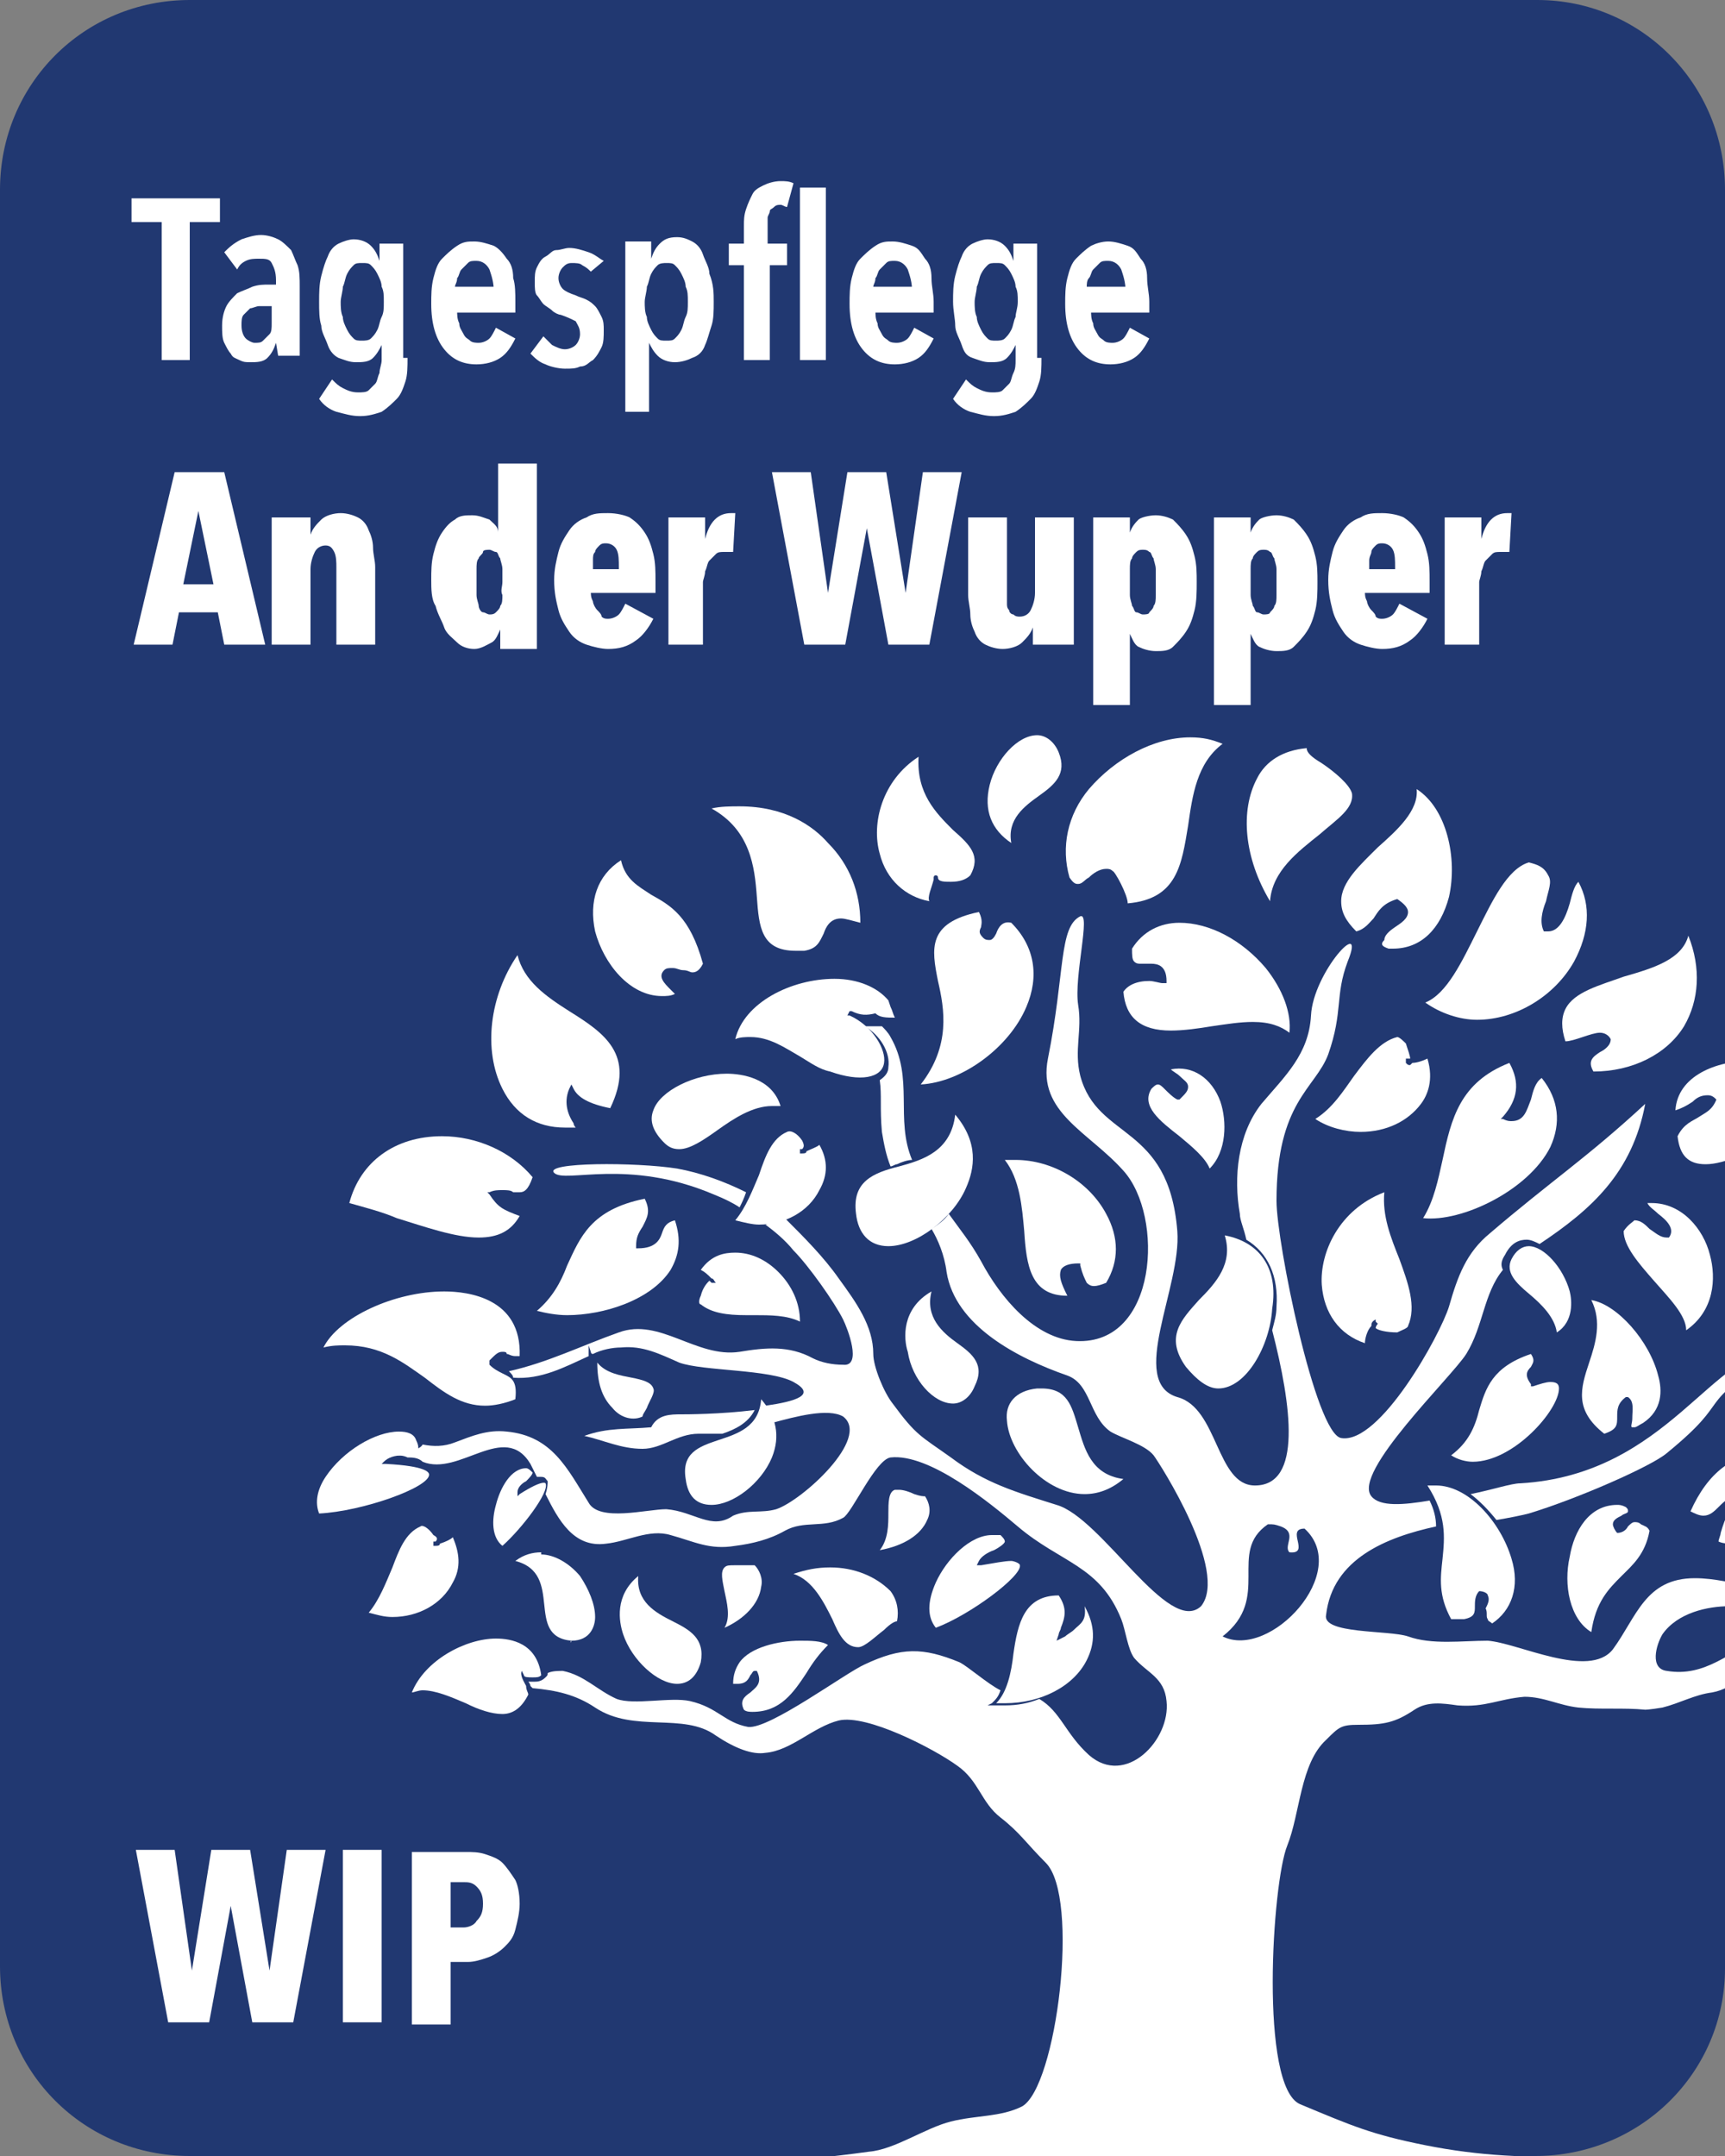 <?xml version="1.0" encoding="utf-8"?>
<svg xmlns="http://www.w3.org/2000/svg" xmlns:xlink="http://www.w3.org/1999/xlink" version="1.1" id="Ebene_6" x="0px" y="0px" viewBox="0 0 80 100" style="enable-background:new 0 0 80 100;" xml:space="preserve" width="80" height="100">
<rect x="0" y="0" width="80" height="100" fill="#808080" stroke="none"/>
<style type="text/css">
	.st0{fill:#213871;}
	.st1{fill:#FFFFFF;}
	.st2{clip-path:url(#SVGID_00000114065136749177344470000008414621473115500217_);}
	.st3{clip-path:url(#SVGID_00000137124293438628212410000001455216869154160313_);}
	.st4{clip-path:url(#SVGID_00000094617340535746044100000003470872307490504084_);fill:#FFFFFF;}
	
		.st5{clip-path:url(#SVGID_00000094617340535746044100000003470872307490504084_);fill-rule:evenodd;clip-rule:evenodd;fill:#FFFFFF;}
</style>
<path class="st0" d="M71.2,100H8.8C3.9,100,0,96.1,0,91.2V8.8C0,3.9,3.9,0,8.8,0h62.5C76.1,0,80,3.9,80,8.8v82.5  C80,96.1,76.1,100,71.2,100z"/>
<g>
	<path class="st1" d="M8.8,10.3v6.4H7.5v-6.4H6.1V9.2h4.1v1.1H8.8z"/>
	<path class="st1" d="M12.8,15.9c-0.1,0.3-0.2,0.5-0.4,0.7c-0.2,0.2-0.5,0.2-0.8,0.2c-0.2,0-0.3,0-0.5-0.1c-0.2-0.1-0.3-0.1-0.4-0.3   c-0.1-0.1-0.2-0.3-0.3-0.5c-0.1-0.2-0.1-0.5-0.1-0.8c0-0.4,0.1-0.7,0.2-0.9c0.1-0.2,0.3-0.4,0.5-0.6c0.2-0.1,0.5-0.2,0.7-0.3   c0.3-0.1,0.5-0.1,0.8-0.1h0.3v-0.2c0-0.4-0.1-0.6-0.2-0.8s-0.3-0.2-0.6-0.2c-0.2,0-0.4,0-0.6,0.1c-0.2,0.1-0.3,0.2-0.4,0.4   l-0.6-0.8c0.2-0.2,0.4-0.4,0.8-0.6c0.3-0.1,0.6-0.2,0.9-0.2c0.3,0,0.6,0.1,0.8,0.2c0.2,0.1,0.4,0.3,0.6,0.5   c0.1,0.2,0.2,0.5,0.3,0.7c0.1,0.3,0.1,0.6,0.1,1v3.2h-1L12.8,15.9L12.8,15.9z M12.7,14.2h-0.3c-0.1,0-0.3,0-0.4,0   c-0.1,0-0.3,0.1-0.4,0.1c-0.1,0.1-0.2,0.2-0.3,0.3c-0.1,0.1-0.1,0.3-0.1,0.5c0,0.3,0.1,0.5,0.2,0.6c0.1,0.1,0.3,0.2,0.4,0.2   c0.2,0,0.3,0,0.4-0.1s0.2-0.2,0.3-0.3c0.1-0.1,0.1-0.3,0.1-0.5s0-0.3,0-0.5V14.2z"/>
	<path class="st1" d="M18.9,16.6c0,0.4,0,0.8-0.1,1.1s-0.2,0.6-0.4,0.8c-0.2,0.2-0.4,0.4-0.7,0.6c-0.3,0.1-0.6,0.2-1,0.2   c-0.4,0-0.7-0.1-1.1-0.2c-0.3-0.1-0.6-0.3-0.8-0.6l0.6-0.9c0.2,0.2,0.3,0.3,0.5,0.4c0.2,0.1,0.4,0.2,0.7,0.2c0.2,0,0.4,0,0.5-0.1   c0.1-0.1,0.2-0.2,0.3-0.3c0.1-0.1,0.1-0.3,0.2-0.5c0-0.2,0.1-0.4,0.1-0.6V16h0c-0.1,0.2-0.2,0.4-0.4,0.6c-0.2,0.2-0.5,0.2-0.8,0.2   c-0.3,0-0.5-0.1-0.8-0.2c-0.2-0.1-0.4-0.3-0.5-0.6c-0.1-0.3-0.3-0.6-0.3-0.9c-0.1-0.3-0.1-0.7-0.1-1.1c0-0.4,0-0.8,0.1-1.2   c0.1-0.4,0.2-0.7,0.3-0.9c0.1-0.3,0.3-0.5,0.5-0.6s0.5-0.2,0.7-0.2c0.3,0,0.6,0.1,0.8,0.3c0.2,0.2,0.3,0.4,0.4,0.7h0v-0.8h1.1V16.6   z M17.8,14c0-0.3,0-0.5-0.1-0.7c0-0.2-0.1-0.4-0.2-0.6c-0.1-0.2-0.2-0.3-0.3-0.4s-0.2-0.1-0.4-0.1c-0.2,0-0.3,0-0.4,0.1   s-0.2,0.2-0.3,0.4c-0.1,0.2-0.1,0.4-0.2,0.6c0,0.2-0.1,0.5-0.1,0.7s0,0.5,0.1,0.7c0,0.2,0.1,0.4,0.2,0.6c0.1,0.2,0.2,0.3,0.3,0.4   s0.2,0.1,0.4,0.1c0.1,0,0.3,0,0.4-0.1s0.2-0.2,0.3-0.4c0.1-0.2,0.1-0.4,0.2-0.6C17.8,14.5,17.8,14.3,17.8,14z"/>
	<path class="st1" d="M21.2,14.4c0,0.2,0,0.4,0.1,0.6c0,0.2,0.1,0.3,0.2,0.5s0.2,0.2,0.3,0.3c0.1,0.1,0.3,0.1,0.4,0.1   c0.2,0,0.4-0.1,0.5-0.2s0.2-0.3,0.3-0.5l0.9,0.5c-0.2,0.4-0.4,0.7-0.7,0.9s-0.7,0.3-1.1,0.3c-0.6,0-1.1-0.2-1.5-0.7   C20.2,15.7,20,15,20,14.1c0-0.4,0-0.8,0.1-1.2s0.2-0.7,0.4-0.9s0.4-0.4,0.7-0.6s0.5-0.2,0.8-0.2c0.3,0,0.6,0.1,0.9,0.2   c0.2,0.1,0.4,0.3,0.6,0.6c0.2,0.2,0.3,0.5,0.3,0.9c0.1,0.3,0.1,0.7,0.1,1.1v0.5H21.2z M22.9,13.5c0-0.4-0.1-0.7-0.2-1   c-0.1-0.2-0.3-0.4-0.6-0.4c-0.2,0-0.3,0-0.4,0.1s-0.2,0.2-0.3,0.3c-0.1,0.1-0.1,0.3-0.2,0.4c0,0.2-0.1,0.3-0.1,0.4H22.9z"/>
	<path class="st1" d="M27.4,12.6c-0.1-0.1-0.2-0.2-0.4-0.3c-0.1-0.1-0.3-0.1-0.5-0.1c-0.2,0-0.3,0.1-0.4,0.2   c-0.1,0.1-0.2,0.3-0.2,0.5c0,0.2,0.1,0.4,0.2,0.5c0.1,0.1,0.3,0.2,0.6,0.3c0.2,0.1,0.3,0.1,0.5,0.2c0.2,0.1,0.3,0.2,0.4,0.3   s0.2,0.3,0.3,0.5c0.1,0.2,0.1,0.4,0.1,0.6c0,0.3,0,0.6-0.1,0.8s-0.2,0.4-0.4,0.6c-0.2,0.1-0.3,0.3-0.6,0.3   c-0.2,0.1-0.4,0.1-0.7,0.1c-0.3,0-0.7-0.1-0.9-0.2c-0.3-0.1-0.5-0.3-0.7-0.5l0.6-0.8c0.1,0.1,0.3,0.3,0.4,0.4   c0.2,0.1,0.4,0.2,0.6,0.2c0.2,0,0.4-0.1,0.5-0.2c0.1-0.1,0.2-0.3,0.2-0.5c0-0.3-0.1-0.4-0.2-0.6c-0.2-0.1-0.4-0.2-0.7-0.3   c-0.1,0-0.3-0.1-0.4-0.2c-0.1-0.1-0.3-0.2-0.4-0.3c-0.1-0.1-0.2-0.3-0.3-0.4s-0.1-0.4-0.1-0.6c0-0.3,0-0.5,0.1-0.7s0.2-0.4,0.4-0.5   s0.3-0.3,0.5-0.3s0.4-0.1,0.6-0.1c0.3,0,0.6,0.1,0.9,0.2c0.3,0.1,0.5,0.3,0.7,0.4L27.4,12.6z"/>
	<path class="st1" d="M33.1,14c0,0.4,0,0.8-0.1,1.1c-0.1,0.3-0.2,0.7-0.3,0.9c-0.1,0.3-0.3,0.5-0.6,0.6c-0.2,0.1-0.5,0.2-0.8,0.2   c-0.3,0-0.6-0.1-0.8-0.3c-0.2-0.2-0.3-0.4-0.4-0.6h0v3.2H29v-7.9h1.2v0.8h0c0.1-0.3,0.2-0.5,0.4-0.7c0.2-0.2,0.4-0.3,0.8-0.3   c0.3,0,0.5,0.1,0.7,0.2c0.2,0.1,0.4,0.3,0.5,0.6c0.1,0.3,0.3,0.6,0.3,0.9C33.1,13.2,33.1,13.6,33.1,14z M31.9,14   c0-0.3,0-0.5-0.1-0.7c0-0.2-0.1-0.4-0.2-0.6c-0.1-0.2-0.2-0.3-0.3-0.4c-0.1-0.1-0.2-0.1-0.4-0.1c-0.1,0-0.3,0-0.4,0.1   s-0.2,0.2-0.3,0.4c-0.1,0.2-0.1,0.4-0.2,0.6c0,0.2-0.1,0.5-0.1,0.7s0,0.5,0.1,0.7c0,0.2,0.1,0.4,0.2,0.6c0.1,0.2,0.2,0.3,0.3,0.4   s0.2,0.1,0.4,0.1c0.2,0,0.3,0,0.4-0.1c0.1-0.1,0.2-0.2,0.3-0.4c0.1-0.2,0.1-0.4,0.2-0.6C31.9,14.5,31.9,14.3,31.9,14z"/>
	<path class="st1" d="M36.5,9.6c-0.1,0-0.2-0.1-0.3-0.1c-0.1,0-0.2,0-0.3,0.1c-0.1,0.1-0.2,0.1-0.2,0.2c0,0.1-0.1,0.2-0.1,0.3   c0,0.1,0,0.3,0,0.4v0.8h0.9v1h-0.8v4.4h-1.2v-4.4h-0.7v-1h0.7v-0.8c0-0.3,0-0.5,0.1-0.8c0.1-0.3,0.2-0.5,0.3-0.7   c0.1-0.2,0.3-0.3,0.5-0.4c0.2-0.1,0.5-0.2,0.8-0.2c0.2,0,0.4,0,0.6,0.1L36.5,9.6z M37.1,16.7v-8h1.2v8H37.1z"/>
	<path class="st1" d="M40.6,14.4c0,0.2,0,0.4,0.1,0.6c0,0.2,0.1,0.3,0.2,0.5s0.2,0.2,0.3,0.3s0.3,0.1,0.4,0.1c0.2,0,0.4-0.1,0.5-0.2   c0.1-0.1,0.2-0.3,0.3-0.5l0.9,0.5c-0.2,0.4-0.4,0.7-0.7,0.9c-0.3,0.2-0.7,0.3-1.1,0.3c-0.6,0-1.1-0.2-1.5-0.7   c-0.4-0.5-0.6-1.2-0.6-2.1c0-0.4,0-0.8,0.1-1.2s0.2-0.7,0.4-0.9s0.4-0.4,0.7-0.6s0.5-0.2,0.8-0.2c0.3,0,0.6,0.1,0.9,0.2   s0.4,0.3,0.6,0.6c0.2,0.2,0.3,0.5,0.3,0.9s0.1,0.7,0.1,1.1v0.5H40.6z M42.3,13.5c0-0.4-0.1-0.7-0.2-1c-0.1-0.2-0.3-0.4-0.6-0.4   c-0.2,0-0.3,0-0.4,0.1s-0.2,0.2-0.3,0.3c-0.1,0.1-0.1,0.3-0.2,0.4c0,0.2-0.1,0.3-0.1,0.4H42.3z"/>
	<path class="st1" d="M48.3,16.6c0,0.4,0,0.8-0.1,1.1c-0.1,0.3-0.2,0.6-0.4,0.8c-0.2,0.2-0.4,0.4-0.7,0.6c-0.3,0.1-0.6,0.2-1,0.2   c-0.4,0-0.7-0.1-1.1-0.2c-0.3-0.1-0.6-0.3-0.8-0.6l0.6-0.9c0.2,0.2,0.3,0.3,0.5,0.4c0.2,0.1,0.4,0.2,0.7,0.2c0.2,0,0.4,0,0.5-0.1   s0.2-0.2,0.3-0.3c0.1-0.1,0.1-0.3,0.2-0.5s0.1-0.4,0.1-0.6V16h0c-0.1,0.2-0.2,0.4-0.4,0.6c-0.2,0.2-0.5,0.2-0.8,0.2   c-0.3,0-0.5-0.1-0.8-0.2s-0.4-0.3-0.5-0.6c-0.1-0.3-0.3-0.6-0.3-0.9s-0.1-0.7-0.1-1.1c0-0.4,0-0.8,0.1-1.2c0.1-0.4,0.2-0.7,0.3-0.9   c0.1-0.3,0.3-0.5,0.5-0.6s0.5-0.2,0.7-0.2c0.3,0,0.6,0.1,0.8,0.3c0.2,0.2,0.3,0.4,0.4,0.7h0v-0.8h1.1V16.6z M47.2,14   c0-0.3,0-0.5-0.1-0.7c0-0.2-0.1-0.4-0.2-0.6c-0.1-0.2-0.2-0.3-0.3-0.4c-0.1-0.1-0.2-0.1-0.4-0.1c-0.2,0-0.3,0-0.4,0.1   s-0.2,0.2-0.3,0.4c-0.1,0.2-0.1,0.4-0.2,0.6c0,0.2-0.1,0.5-0.1,0.7s0,0.5,0.1,0.7c0,0.2,0.1,0.4,0.2,0.6c0.1,0.2,0.2,0.3,0.3,0.4   s0.2,0.1,0.4,0.1c0.1,0,0.3,0,0.4-0.1c0.1-0.1,0.2-0.2,0.3-0.4c0.1-0.2,0.1-0.4,0.2-0.6C47.1,14.5,47.2,14.3,47.2,14z"/>
	<path class="st1" d="M50.6,14.4c0,0.2,0,0.4,0.1,0.6c0,0.2,0.1,0.3,0.2,0.5s0.2,0.2,0.3,0.3s0.3,0.1,0.4,0.1c0.2,0,0.4-0.1,0.5-0.2   c0.1-0.1,0.2-0.3,0.3-0.5l0.9,0.5c-0.2,0.4-0.4,0.7-0.7,0.9c-0.3,0.2-0.7,0.3-1.1,0.3c-0.6,0-1.1-0.2-1.5-0.7   c-0.4-0.5-0.6-1.2-0.6-2.1c0-0.4,0-0.8,0.1-1.2c0.1-0.4,0.2-0.7,0.4-0.9s0.4-0.4,0.7-0.6c0.2-0.1,0.5-0.2,0.8-0.2   c0.3,0,0.6,0.1,0.9,0.2s0.4,0.3,0.6,0.6c0.2,0.2,0.3,0.5,0.3,0.9s0.1,0.7,0.1,1.1v0.5H50.6z M52.2,13.5c0-0.4-0.1-0.7-0.2-1   c-0.1-0.2-0.3-0.4-0.6-0.4c-0.2,0-0.3,0-0.4,0.1s-0.2,0.2-0.3,0.3s-0.1,0.3-0.2,0.4s-0.1,0.3-0.1,0.4H52.2z"/>
	<path class="st1" d="M10.4,29.9l-0.3-1.5H8.3L8,29.9H6.2l1.9-8h2.3l1.9,8H10.4z M9.2,23.7L9.2,23.7l-0.7,3.4h1.4L9.2,23.7z"/>
	<path class="st1" d="M14.4,24v0.8h0c0.1-0.3,0.3-0.5,0.5-0.7s0.6-0.3,0.9-0.3c0.3,0,0.6,0.1,0.8,0.2c0.2,0.1,0.4,0.3,0.5,0.6   c0.1,0.2,0.2,0.5,0.2,0.8c0,0.3,0.1,0.6,0.1,0.9v3.6h-1.8v-3.6c0-0.2,0-0.5-0.1-0.7c-0.1-0.2-0.2-0.3-0.4-0.3   c-0.2,0-0.4,0.1-0.5,0.3c-0.1,0.2-0.2,0.5-0.2,0.8v3.5h-1.8V24H14.4z"/>
	<path class="st1" d="M23.2,29.9v-0.7h0c-0.1,0.2-0.2,0.5-0.4,0.6s-0.5,0.3-0.8,0.3c-0.3,0-0.6-0.1-0.8-0.3   c-0.2-0.2-0.5-0.4-0.6-0.7s-0.3-0.6-0.4-1C20,27.8,20,27.3,20,26.9c0-0.4,0-0.8,0.1-1.2s0.2-0.7,0.4-1c0.2-0.3,0.4-0.5,0.6-0.6   c0.2-0.2,0.5-0.2,0.8-0.2c0.3,0,0.5,0.1,0.8,0.2c0.2,0.2,0.4,0.3,0.4,0.6h0v-3.2h1.8v8.6H23.2z M23.3,27c0-0.2,0-0.4,0-0.6   s-0.1-0.4-0.1-0.5c-0.1-0.1-0.1-0.3-0.2-0.3s-0.2-0.1-0.3-0.1c-0.1,0-0.3,0-0.3,0.1s-0.2,0.2-0.2,0.3c-0.1,0.1-0.1,0.3-0.1,0.5   s0,0.4,0,0.6c0,0.2,0,0.4,0,0.6c0,0.2,0.1,0.4,0.1,0.5s0.1,0.3,0.2,0.3s0.2,0.1,0.3,0.1c0.1,0,0.2,0,0.3-0.1s0.2-0.2,0.2-0.3   c0.1-0.1,0.1-0.3,0.1-0.5C23.2,27.4,23.3,27.2,23.3,27z"/>
	<path class="st1" d="M27.4,27.4c0,0.2,0,0.3,0.1,0.5c0,0.1,0.1,0.3,0.2,0.4s0.2,0.2,0.2,0.3c0.1,0.1,0.2,0.1,0.3,0.1   c0.2,0,0.4-0.1,0.5-0.2s0.2-0.3,0.3-0.5l1.3,0.7c-0.2,0.4-0.5,0.8-0.8,1c-0.4,0.3-0.8,0.4-1.3,0.4c-0.3,0-0.7-0.1-1-0.2   c-0.3-0.1-0.6-0.3-0.8-0.6c-0.2-0.3-0.4-0.6-0.5-1c-0.1-0.4-0.2-0.8-0.2-1.4c0-0.5,0.1-0.9,0.2-1.3c0.1-0.4,0.3-0.7,0.5-1   c0.2-0.3,0.5-0.5,0.8-0.6c0.3-0.2,0.6-0.2,1-0.2c0.4,0,0.8,0.1,1,0.2c0.3,0.2,0.5,0.4,0.7,0.7c0.2,0.3,0.3,0.6,0.4,1   c0.1,0.4,0.1,0.8,0.1,1.3v0.5H27.4z M28.7,26.3c0-0.3,0-0.6-0.1-0.8c-0.1-0.2-0.3-0.3-0.5-0.3c-0.1,0-0.2,0-0.3,0.1   c-0.1,0.1-0.2,0.2-0.2,0.3c-0.1,0.1-0.1,0.2-0.1,0.4c0,0.1,0,0.3,0,0.4H28.7z"/>
	<path class="st1" d="M31,24h1.7v1h0c0.2-0.8,0.6-1.2,1.2-1.2c0.1,0,0.1,0,0.1,0c0,0,0.1,0,0.1,0l-0.1,1.8c-0.1,0-0.1,0-0.2,0   s-0.1,0-0.2,0c-0.2,0-0.3,0-0.4,0.1c-0.1,0.1-0.2,0.2-0.3,0.3s-0.1,0.3-0.2,0.5c0,0.2-0.1,0.4-0.1,0.5v2.9H31V24z"/>
	<path class="st1" d="M43.1,29.9h-1.9l-1-5.4h0l-1,5.4h-1.9l-1.5-8h1.8l0.8,5.6h0l0.9-5.6h1.8l0.9,5.6h0l0.8-5.6h1.8L43.1,29.9z"/>
	<path class="st1" d="M47.9,29.9v-0.8h0c-0.1,0.3-0.3,0.5-0.5,0.7s-0.6,0.3-0.9,0.3c-0.3,0-0.6-0.1-0.8-0.2   c-0.2-0.1-0.4-0.3-0.5-0.6c-0.1-0.2-0.2-0.5-0.2-0.8c0-0.3-0.1-0.6-0.1-0.9V24h1.8v3.6c0,0.1,0,0.2,0,0.4c0,0.1,0,0.2,0.1,0.3   c0,0.1,0.1,0.2,0.2,0.2c0.1,0.1,0.2,0.1,0.3,0.1c0.2,0,0.4-0.1,0.5-0.3c0.1-0.2,0.2-0.5,0.2-0.8V24h1.8v5.9H47.9z"/>
	<path class="st1" d="M52.4,24v0.7h0c0.1-0.3,0.3-0.5,0.4-0.6s0.5-0.2,0.8-0.2c0.3,0,0.6,0.1,0.8,0.2c0.2,0.2,0.4,0.4,0.6,0.7   c0.2,0.3,0.3,0.6,0.4,1c0.1,0.4,0.1,0.8,0.1,1.2c0,0.4,0,0.9-0.1,1.3c-0.1,0.4-0.2,0.7-0.4,1c-0.2,0.3-0.4,0.5-0.6,0.7   s-0.5,0.2-0.8,0.2c-0.3,0-0.6-0.1-0.8-0.2s-0.3-0.4-0.4-0.6h0v3.3h-1.7V24H52.4z M52.4,27c0,0.2,0,0.4,0,0.6c0,0.2,0.1,0.4,0.1,0.5   c0.1,0.1,0.1,0.3,0.2,0.3s0.2,0.1,0.3,0.1c0.1,0,0.3,0,0.3-0.1c0.1-0.1,0.2-0.2,0.2-0.3c0.1-0.1,0.1-0.3,0.1-0.5c0-0.2,0-0.4,0-0.6   c0-0.2,0-0.4,0-0.6s-0.1-0.4-0.1-0.5c-0.1-0.1-0.1-0.3-0.2-0.3c-0.1-0.1-0.2-0.1-0.3-0.1c-0.1,0-0.2,0-0.3,0.1s-0.2,0.2-0.2,0.3   c-0.1,0.1-0.1,0.3-0.1,0.5S52.4,26.8,52.4,27z"/>
	<path class="st1" d="M58,24v0.7h0c0.1-0.3,0.3-0.5,0.4-0.6s0.5-0.2,0.8-0.2c0.3,0,0.6,0.1,0.8,0.2c0.2,0.2,0.4,0.4,0.6,0.7   c0.2,0.3,0.3,0.6,0.4,1c0.1,0.4,0.1,0.8,0.1,1.2c0,0.4,0,0.9-0.1,1.3c-0.1,0.4-0.2,0.7-0.4,1c-0.2,0.3-0.4,0.5-0.6,0.7   s-0.5,0.2-0.8,0.2c-0.3,0-0.6-0.1-0.8-0.2s-0.3-0.4-0.4-0.6h0v3.3h-1.7V24H58z M58,27c0,0.2,0,0.4,0,0.6c0,0.2,0.1,0.4,0.1,0.5   c0.1,0.1,0.1,0.3,0.2,0.3s0.2,0.1,0.3,0.1c0.1,0,0.3,0,0.3-0.1c0.1-0.1,0.2-0.2,0.2-0.3c0.1-0.1,0.1-0.3,0.1-0.5c0-0.2,0-0.4,0-0.6   c0-0.2,0-0.4,0-0.6s-0.1-0.4-0.1-0.5c-0.1-0.1-0.1-0.3-0.2-0.3c-0.1-0.1-0.2-0.1-0.3-0.1c-0.1,0-0.2,0-0.3,0.1s-0.2,0.2-0.2,0.3   c-0.1,0.1-0.1,0.3-0.1,0.5S58,26.8,58,27z"/>
	<path class="st1" d="M63.3,27.4c0,0.2,0,0.3,0.1,0.5c0,0.1,0.1,0.3,0.2,0.4c0.1,0.1,0.2,0.2,0.2,0.3c0.1,0.1,0.2,0.1,0.3,0.1   c0.2,0,0.4-0.1,0.5-0.2c0.1-0.1,0.2-0.3,0.3-0.5l1.3,0.7c-0.2,0.4-0.5,0.8-0.8,1c-0.4,0.3-0.8,0.4-1.3,0.4c-0.3,0-0.7-0.1-1-0.2   c-0.3-0.1-0.6-0.3-0.8-0.6c-0.2-0.3-0.4-0.6-0.5-1c-0.1-0.4-0.2-0.8-0.2-1.4c0-0.5,0.1-0.9,0.2-1.3s0.3-0.7,0.5-1   c0.2-0.3,0.5-0.5,0.8-0.6c0.3-0.2,0.6-0.2,1-0.2c0.4,0,0.8,0.1,1,0.2c0.3,0.2,0.5,0.4,0.7,0.7c0.2,0.3,0.3,0.6,0.4,1   c0.1,0.4,0.1,0.8,0.1,1.3v0.5H63.3z M64.7,26.3c0-0.3,0-0.6-0.1-0.8c-0.1-0.2-0.3-0.3-0.5-0.3c-0.1,0-0.2,0-0.3,0.1   s-0.2,0.2-0.2,0.3s-0.1,0.2-0.1,0.4s0,0.3,0,0.4H64.7z"/>
	<path class="st1" d="M67,24h1.7v1h0c0.2-0.8,0.6-1.2,1.2-1.2c0.1,0,0.1,0,0.1,0c0,0,0.1,0,0.1,0l-0.1,1.8c-0.1,0-0.1,0-0.2,0   s-0.1,0-0.2,0c-0.2,0-0.3,0-0.4,0.1c-0.1,0.1-0.2,0.2-0.3,0.3s-0.1,0.3-0.2,0.5c0,0.2-0.1,0.4-0.1,0.5v2.9H67V24z"/>
</g>
<g>
	<defs>
		<path id="SVGID_1_" d="M71.2,100H8.8C3.9,100,0,96.1,0,91.2V8.8C0,3.9,3.9,0,8.8,0h62.5C76.1,0,80,3.9,80,8.8v82.5    C80,96.1,76.1,100,71.2,100z"/>
	</defs>
	<clipPath id="SVGID_00000036965517887469325490000011701761274280615828_">
		<use xlink:href="#SVGID_1_" style="overflow:visible;"/>
	</clipPath>
	<g style="clip-path:url(#SVGID_00000036965517887469325490000011701761274280615828_);">
		<g>
			<defs>
				<rect id="SVGID_00000031192996165452808880000013343002826681423035_" x="8.2" y="26.5" width="87.6" height="87.6"/>
			</defs>
			<clipPath id="SVGID_00000009571193368765784430000004466022108009729694_">
				<use xlink:href="#SVGID_00000031192996165452808880000013343002826681423035_" style="overflow:visible;"/>
			</clipPath>
			<g style="clip-path:url(#SVGID_00000009571193368765784430000004466022108009729694_);">
				<defs>
					<rect id="SVGID_00000077283120675362164230000012792945303843792022_" x="8.2" y="26.5" width="87.6" height="87.6"/>
				</defs>
				<clipPath id="SVGID_00000049212379721814965980000010558281337001139370_">
					<use xlink:href="#SVGID_00000077283120675362164230000012792945303843792022_" style="overflow:visible;"/>
				</clipPath>
				<path style="clip-path:url(#SVGID_00000049212379721814965980000010558281337001139370_);fill:#FFFFFF;" d="M73.5,100      c-2.6,0.1-4.9,0-7.4-0.5c-2.5-0.5-3.4-0.9-5.8-1.9c-1.9-0.8-1.3-10.3-0.6-12c0.6-1.5,0.6-3.8,1.8-4.9c0.6-0.6,0.7-0.7,1.5-0.7      c1.2,0,1.7-0.1,2.6-0.7c0.6-0.4,1.3-0.3,2-0.2c1.3,0.1,1.9-0.3,3.1-0.4c0.9,0,1.6,0.4,2.5,0.5c1,0.1,2.1,0,3.1,0.1      c0,0,0.2,0,0.8-0.1c0.8-0.2,1.5-0.6,2.3-0.7c1.1-0.2,1.7-1.1,2.7-1.6c1-0.4,1.6-0.7,2-0.9c0-0.1,0.1-0.1,0.1-0.2      c-0.2-0.1-0.4-0.2-0.5-0.2c0,0-0.1,0-0.1,0v0v0c0,0-0.1,0.1-0.1,0.1c0,0-0.1-0.1-0.1-0.1c0,0,0,0,0,0c-0.4,0-1,0-1.6,0.3      c-1.6,0.7-2.7,1.9-4.5,1.6c-0.8-0.1-0.5-1.2-0.2-1.7c0.7-1,2.1-1.3,3.1-1.3c2.6,0.1,4.3,0.2,5.1-1.8c-0.3-0.1-0.6-0.2-0.9-0.4      c-0.1,0.2-0.3,0.5-0.7,0.7c-1.8,1.2-3.2,0.2-5.1,0.2c-2.3,0-2.7,1.8-3.8,3.3c-1.1,1.4-4.4-0.3-5.8-0.4c-1.2,0-2.6,0.2-3.7-0.2      c-0.9-0.3-4-0.1-3.8-1c0.3-2.6,2.8-3.6,5.1-4.1c0-0.4-0.1-0.8-0.3-1.2c-1.2,0.2-2.3,0.3-2.7-0.2c-0.9-1.1,3.7-5.5,4.4-6.6      c0.8-1.3,0.8-2.8,1.7-3.9c-0.1-0.2-0.1-0.4,0.1-0.7c0.3-0.6,0.7-0.7,1-0.7c0.2,0,0.4,0.1,0.6,0.2c2.4-1.6,4.3-3.3,4.9-6.5      c-2.7,2.5-4.4,3.6-7.2,6c-1.1,0.9-1.5,2-1.9,3.4c-0.4,1.3-3.2,6.4-5,6.1c-1.2-0.2-3-9.1-3-11c0-4.6,1.8-5.2,2.4-6.8      c0.7-2,0.3-2.7,0.9-4.3c0.9-2.2-1.6,0.5-1.7,2.5c-0.1,1.8-1.2,2.8-2.3,4.1c-1.1,1.4-1.3,3.4-1,5.1c0,0.3,0.2,0.7,0.3,1.2      c1,0.6,1.5,1.7,1.4,3.1c0,0.4-0.1,0.7-0.2,1.1c0.9,3.5,1.4,7.2-0.8,7.2c-1.8,0-1.7-3.6-3.6-4.1c-2.3-0.7,0.2-5.1,0-7.7      c-0.4-5-3.7-4.2-4.5-7.2c-0.3-1.2,0.1-2.1-0.1-3.3c-0.2-1.3,0.6-4.3,0.1-4.1c-1,0.5-0.7,2.6-1.5,6.6c-0.5,2.5,1.9,3.4,3.5,5.2      c1.9,2.1,1.6,8.1-2.2,7.9c-1.9-0.1-3.5-2-4.4-3.7c-0.5-0.9-1-1.5-1.5-2.2c-0.2,0.3-0.5,0.5-0.8,0.7c0.3,0.5,0.6,1.2,0.7,2      c0.4,2.5,3.3,4,5.6,4.8c1.1,0.4,1,1.9,2,2.6c0.5,0.3,1.6,0.6,2,1.1c0.3,0.4,3.5,5.4,2.2,7c-1.5,1.4-4.6-4.1-6.7-4.7      c-1.9-0.6-3.3-1-4.9-2.2c-1.4-1-1.6-1-2.7-2.5c-0.4-0.5-0.9-1.7-0.9-2.3c0-1.3-0.8-2.4-1.6-3.5c-0.7-1-1.6-1.9-2.5-2.8      c-0.3,0.1-0.6,0.2-0.9,0.3c0.4,0.3,0.9,0.7,1.3,1.2c0.7,0.7,1.9,2.4,2.3,3.2c0.2,0.4,0.9,2.2,0,2.1c-0.5,0-1-0.1-1.4-0.3      c-1.1-0.6-2.2-0.5-3.4-0.3c-2,0.3-3.7-1.6-5.6-0.9c-1.7,0.6-3.3,1.4-5.1,1.8c0.1,0.1,0.2,0.2,0.2,0.3c1.3,0.1,2.4-0.5,3.5-1      c0-0.1,0-0.1,0-0.2l0-0.3l0.1,0.3c0,0,0,0.1,0.1,0.1c0.4-0.2,0.9-0.3,1.3-0.3c1-0.1,1.8,0.3,2.7,0.7c1.1,0.4,4.2,0.3,5.3,0.9      c1.1,0.6,0.1,0.9-1.3,1.1c0.1,0.3,0.2,0.5,0.3,0.8c1.1-0.3,2.6-0.7,3.3-0.3c1.3,1-1.9,3.9-3.1,4.3c-0.7,0.2-1.3,0-2,0.3      C33,71,32.2,70.1,30.9,70c-0.9,0-3.1,0.6-3.6-0.3c-1-1.6-1.7-3.1-3.8-3.3c-0.9-0.1-1.6,0.2-2.4,0.5c-0.5,0.2-1,0.2-1.5,0.1      c-0.1,0.2-0.5,0.3-0.8,0.4c-0.2,0-0.4,0.1-0.6,0.1c0.3,0,0.5,0,0.7,0.1c0.2,0,0.5,0,0.7,0.2c1.7,0.7,3.8-1.9,5,0.1      c0.1,0.2,0.2,0.4,0.3,0.6c0.1,0,0.1,0,0.2,0c0.2,0,0.2,0.1,0.3,0.2c0,0.1,0,0.3-0.1,0.6c0.6,1.2,1.3,2.5,2.8,2.3      c1-0.1,2-0.7,3-0.4c1.1,0.3,1.8,0.7,3,0.5c0.8-0.1,1.6-0.3,2.3-0.7c0.9-0.5,1.8-0.1,2.7-0.6c0.4-0.2,1.5-2.7,2.2-2.8      c1.8-0.2,4.6,2.1,5.9,3.2c2,1.7,3.8,1.8,4.8,4.3c0.2,0.5,0.3,1.4,0.6,1.8c0.6,0.7,1.4,0.9,1.5,2c0.2,1.8-1.9,4-3.6,2.5      c-1.1-1-1.3-2-2.3-2.6c-0.5,0.2-1,0.3-1.6,0.3c-0.2,0-0.4,0-0.6,0l-0.2,0l0.2-0.1c0.2-0.2,0.3-0.3,0.4-0.6      c-0.6-0.3-1.5-1.1-1.9-1.3c-1.7-0.7-2.7-0.7-4.4,0.1c-0.9,0.4-4.4,3-5.4,2.9c-1.1-0.2-1.4-0.9-2.7-1.2c-0.9-0.2-2.6,0.2-3.4-0.1      c-0.9-0.4-1.5-1.1-2.5-1.3c-0.2,0-0.5,0-0.7,0.1c0,0,0,0,0,0c0,0.1,0,0.1-0.1,0.2C25.1,78,24.9,78,24.8,78c-0.1,0-0.2,0-0.2,0      c0,0-0.1,0-0.1,0c0,0,0.1,0.1,0.1,0.2c0,0,0.1,0.1,0.1,0.1c1.1,0.1,2,0.3,2.9,0.9c1.8,1.2,4.1,0.2,5.6,1.3      c0.9,0.6,1.7,0.9,2.3,0.8c1.2-0.1,2.2-1.2,3.4-1.5c1.3-0.3,4.4,1.3,5.5,2.1c1,0.7,1.1,1.7,2,2.4c0.9,0.7,1.2,1.2,2.1,2.1      c1.6,1.6,0.5,10.4-1.1,11.3c-1,0.5-2.1,0.4-3.3,0.7c-1.2,0.3-2.6,1.3-3.8,1.4c-3.6,0.5-6.6,0.6-7.8,0.8c-0.4,0-3.2,0.1-7.1,0.1      l0,1.3l55,0l0-1.9C77,100,74.4,99.9,73.5,100 M56.7,75.9c2.3-1.8,0.2-3.9,2.1-5.2c0.3,0,0.3,0,0.6,0.1c0.8,0.3,0.1,0.9,0.4,1.2      c1,0.1-0.2-1.1,0.7-1.1C62.7,72.9,58.9,77,56.7,75.9"/>
				<path style="clip-path:url(#SVGID_00000049212379721814965980000010558281337001139370_);fill:#FFFFFF;" d="M68.2,69.3      c0.4,0.3,0.8,0.7,1.2,1.2c0.6-0.1,1.1-0.2,1.5-0.3c2.3-0.7,5.7-2.2,6.4-2.8c3.3-2.7,1-2,5.3-4.7c-3.1-0.3-5.2,5.7-12.1,6.1      C70.1,68.8,69.2,69.1,68.2,69.3"/>
				<path style="clip-path:url(#SVGID_00000049212379721814965980000010558281337001139370_);fill:#FFFFFF;" d="M31.6,65.6      c-0.5,0-1.1,0-1.4,0.6c-1.1,0.1-2,0-3.1,0.4c0.9,0.2,1.7,0.6,2.7,0.6c0.9,0,1.6-0.7,2.6-0.7c0.4,0,0.8,0,1.1,0      c0.6-0.2,1.2-0.5,1.5-1.1C33.4,65.6,31.8,65.6,31.6,65.6"/>
				<path style="clip-path:url(#SVGID_00000049212379721814965980000010558281337001139370_);fill:#FFFFFF;" d="M41.2,49.5      c0,0.2-0.1,0.4-0.4,0.6c0.1,0.7,0,1.3,0.1,2.4c0.1,0.6,0.2,1.1,0.4,1.6c0.1,0,0.2-0.1,0.3-0.1c0.2-0.1,0.5-0.2,0.7-0.2      c-0.8-1.9,0.1-3.8-1-5.7c-0.1-0.2-0.3-0.4-0.4-0.5c-0.1,0-0.2,0-0.3,0c-0.2,0-0.4,0-0.5,0C40.8,48,41.3,48.8,41.2,49.5"/>
				<path style="clip-path:url(#SVGID_00000049212379721814965980000010558281337001139370_);fill:#FFFFFF;" d="M33.1,55.4      c0.5,0.2,0.9,0.4,1.2,0.6c0.1-0.2,0.2-0.4,0.3-0.7c-1-0.5-2.1-0.9-3.2-1.1c-1.9-0.3-6.2-0.3-5.7,0.2      C26.2,54.9,29.1,53.7,33.1,55.4"/>
				
					<path style="clip-path:url(#SVGID_00000049212379721814965980000010558281337001139370_);fill-rule:evenodd;clip-rule:evenodd;fill:#FFFFFF;" d="      M87.9,64.1c-1.4,0-3.3,0.8-4.3,2.5c0.2-0.1,0.5-0.1,0.7-0.1c0.7,0,1.4,0.2,2.1,0.5c0.6,0.2,1.2,0.4,1.8,0.4c0.6,0,1-0.2,1.4-0.7      c0-0.1-0.1-0.2-0.2-0.3c-0.3-0.3-0.7-0.8-0.4-1.1c0.2-0.2,0.4-0.5,0.2-0.8C89.1,64.3,88.6,64.1,87.9,64.1"/>
				
					<path style="clip-path:url(#SVGID_00000049212379721814965980000010558281337001139370_);fill-rule:evenodd;clip-rule:evenodd;fill:#FFFFFF;" d="      M46.2,79c0.1,0,0.3,0,0.4,0c1.7,0,3.2-0.8,3.8-2c0.4-0.8,0.4-1.6-0.1-2.5c0.1,0.7-0.2,0.8-0.5,1.1c-0.1,0.1-0.3,0.2-0.4,0.3      L49,76.1l0.1-0.3c0-0.1,0.1-0.2,0.1-0.3c0.2-0.5,0.3-0.9-0.1-1.5c-1.6,0-1.9,1.3-2.1,2.7C46.9,77.6,46.7,78.5,46.2,79"/>
				<path style="clip-path:url(#SVGID_00000049212379721814965980000010558281337001139370_);fill:#FFFFFF;" d="M58.3,36.1      c-0.8,1.5-0.6,3.7,0.6,5.7c0.1-1.4,1.3-2.3,2.3-3.1c0.8-0.7,1.6-1.2,1.5-1.9c-0.1-0.4-0.8-1-1.4-1.4c-0.5-0.3-0.7-0.5-0.7-0.7      C59.5,34.8,58.7,35.3,58.3,36.1"/>
				<path style="clip-path:url(#SVGID_00000049212379721814965980000010558281337001139370_);fill:#FFFFFF;" d="M38.5,72.7      c-0.6,0-1.1,0.1-1.7,0.3c0.9,0.3,1.4,1.3,1.8,2.1c0.3,0.7,0.6,1.3,1.2,1.3l0,0c0.3,0,0.8-0.5,1.2-0.8c0.3-0.3,0.5-0.4,0.6-0.4      c0.1-0.5,0-1-0.3-1.4C40.6,73.1,39.6,72.7,38.5,72.7"/>
				<path style="clip-path:url(#SVGID_00000049212379721814965980000010558281337001139370_);fill:#FFFFFF;" d="M41.7,69.1      c-0.1,0-0.1,0-0.2,0c-0.3,0.1-0.3,0.6-0.3,1.1c0,0.5,0,1.2-0.4,1.7c1.1-0.2,1.9-0.7,2.2-1.4c0.2-0.4,0.1-0.8-0.1-1.1      c-0.1,0-0.2,0-0.5-0.1C42.2,69.2,41.9,69.1,41.7,69.1"/>
				
					<path style="clip-path:url(#SVGID_00000049212379721814965980000010558281337001139370_);fill-rule:evenodd;clip-rule:evenodd;fill:#FFFFFF;" d="      M26.3,58.7c-0.3,0.8-0.7,1.5-1.4,2.1c0.4,0.1,0.9,0.2,1.4,0.2c1.7,0,3.9-0.7,4.8-2.1c0.4-0.7,0.5-1.4,0.2-2.3      c-0.4,0.1-0.5,0.3-0.6,0.6c-0.1,0.3-0.3,0.7-1.1,0.7l-0.1,0l0-0.1c0-0.4,0.1-0.6,0.3-0.9c0.2-0.4,0.4-0.7,0.1-1.3      C27.4,56.1,26.9,57.4,26.3,58.7"/>
				
					<path style="clip-path:url(#SVGID_00000049212379721814965980000010558281337001139370_);fill-rule:evenodd;clip-rule:evenodd;fill:#FFFFFF;" d="      M76.9,63.8c-0.4-1.6-1.9-3.3-3.1-3.5c0.5,1,0.2,2-0.1,2.9c-0.4,1.2-0.7,2.2,0.7,3.3c0.6-0.2,0.6-0.4,0.6-0.8      c0-0.3,0-0.6,0.4-0.9l0.1,0l0,0c0.3,0.2,0.2,0.6,0.2,1c0,0.2-0.1,0.4,0,0.4c0,0,0,0,0.1,0c0.1,0,0.2-0.1,0.4-0.2      C77.1,65.4,77.1,64.5,76.9,63.8"/>
				
					<path style="clip-path:url(#SVGID_00000049212379721814965980000010558281337001139370_);fill-rule:evenodd;clip-rule:evenodd;fill:#FFFFFF;" d="      M50.5,36.6c-1,1.2-1.3,2.7-0.9,4.1C49.8,41,49.9,41,50,41c0.2,0,0.3-0.2,0.5-0.3c0.2-0.2,0.5-0.4,0.8-0.4c0.1,0,0.2,0,0.3,0.1      c0.1,0,0.7,1.1,0.7,1.5c2.3-0.2,2.5-1.8,2.8-3.6c0.2-1.4,0.4-2.9,1.6-3.8c-0.5-0.2-0.9-0.3-1.5-0.3      C53.5,34.2,51.7,35.2,50.5,36.6"/>
				
					<path style="clip-path:url(#SVGID_00000049212379721814965980000010558281337001139370_);fill-rule:evenodd;clip-rule:evenodd;fill:#FFFFFF;" d="      M50.4,59.5c0.2,0.2,0.4,0.2,0.9,0c0.6-1,0.6-2.1,0-3.2c-0.8-1.5-2.5-2.5-4.2-2.5c-0.2,0-0.3,0-0.5,0c0.7,0.9,0.8,2.2,0.9,3.3      c0.1,1.6,0.3,3,2,3c-0.3-0.6-0.4-0.9-0.3-1.2c0.1-0.2,0.4-0.3,0.8-0.3l0.1,0l0,0.1C50.2,59.1,50.3,59.3,50.4,59.5"/>
				
					<path style="clip-path:url(#SVGID_00000049212379721814965980000010558281337001139370_);fill-rule:evenodd;clip-rule:evenodd;fill:#FFFFFF;" d="      M70.9,40c-1,0.3-1.7,1.8-2.4,3.2c-0.7,1.4-1.4,2.9-2.4,3.3c0.7,0.5,1.6,0.8,2.4,0.8c1.8,0,3.6-1.1,4.5-2.7      c0.7-1.3,0.8-2.6,0.2-3.7c-0.2,0.2-0.3,0.6-0.4,1c-0.2,0.7-0.5,1.3-1,1.3c-0.1,0-0.1,0-0.2,0l0,0l0,0c-0.2-0.4-0.1-0.9,0.1-1.4      c0.1-0.5,0.3-0.9,0.1-1.2C71.6,40.2,71.3,40.1,70.9,40"/>
				
					<path style="clip-path:url(#SVGID_00000049212379721814965980000010558281337001139370_);fill-rule:evenodd;clip-rule:evenodd;fill:#FFFFFF;" d="      M75.3,57.1c0,0.7,0.7,1.5,1.4,2.3c0.7,0.8,1.5,1.6,1.5,2.3c1.3-0.9,1.4-2.4,1.1-3.5c-0.3-1.2-1.3-2.4-2.7-2.4      c-0.1,0-0.1,0-0.2,0c0.1,0.2,0.3,0.3,0.5,0.5c0.4,0.3,0.8,0.7,0.5,1.1l0,0l0,0c0,0-0.1,0-0.1,0c-0.3,0-0.5-0.2-0.8-0.4      c-0.2-0.2-0.4-0.4-0.7-0.4C75.7,56.7,75.5,56.8,75.3,57.1"/>
				
					<path style="clip-path:url(#SVGID_00000049212379721814965980000010558281337001139370_);fill-rule:evenodd;clip-rule:evenodd;fill:#FFFFFF;" d="      M20.6,59.9c-2.3,0-4.9,1.2-5.6,2.6c0.4-0.1,0.7-0.1,1-0.1c1.7,0,2.7,0.8,3.7,1.5c0.9,0.7,1.7,1.3,2.8,1.3c0.4,0,0.9-0.1,1.4-0.3      c0.1-0.9-0.2-1-0.6-1.2c-0.2-0.1-0.4-0.2-0.6-0.4l0-0.1l0-0.1c0.3-0.3,0.4-0.4,0.6-0.4c0.1,0,0.2,0,0.2,0.1      c0.1,0,0.2,0.1,0.4,0.1c0.1,0,0.1,0,0.2,0C24.2,60.2,21.7,59.9,20.6,59.9"/>
				
					<path style="clip-path:url(#SVGID_00000049212379721814965980000010558281337001139370_);fill-rule:evenodd;clip-rule:evenodd;fill:#FFFFFF;" d="      M79.1,54L79.1,54c0.9,0,2.1-0.6,3.2-1.2c1-0.5,2-1,2.9-1.2c-0.4-1.7-2.4-2.4-4-2.4c-1.6,0-3.4,0.7-3.5,2.3      c0.3-0.1,0.5-0.2,0.8-0.4c0.2-0.2,0.4-0.3,0.7-0.3c0.2,0,0.3,0.1,0.4,0.2l0,0l0,0c-0.2,0.5-0.5,0.6-0.8,0.8      c-0.3,0.2-0.7,0.3-1,0.9C77.9,53.6,78.3,54,79.1,54"/>
				
					<path style="clip-path:url(#SVGID_00000049212379721814965980000010558281337001139370_);fill-rule:evenodd;clip-rule:evenodd;fill:#FFFFFF;" d="      M44.2,38.5c-0.8-0.8-1.7-1.7-1.6-3.4c-1.7,1.1-2.2,3.1-1.8,4.5c0.3,1.2,1.2,2,2.3,2.2c-0.1-0.2,0.1-0.6,0.2-1c0,0,0-0.1,0-0.1      c0,0,0-0.1,0.1-0.1h0c0,0,0.1,0,0.1,0.1c0,0.2,0.3,0.2,0.6,0.2c0.4,0,0.7-0.1,0.9-0.3C45.5,39.7,45,39.2,44.2,38.5"/>
				
					<path style="clip-path:url(#SVGID_00000049212379721814965980000010558281337001139370_);fill-rule:evenodd;clip-rule:evenodd;fill:#FFFFFF;" d="      M32.1,45.1c0.1,0,0.3,0,0.5-0.4c-0.6-2.2-1.5-2.7-2.4-3.2c-0.6-0.4-1.2-0.7-1.4-1.6c-1.1,0.7-1.5,1.9-1.2,3.3      c0.4,1.5,1.6,3,3.1,3c0.2,0,0.4,0,0.6-0.1c-0.1-0.1-0.1-0.1-0.2-0.2c-0.3-0.3-0.6-0.6-0.3-0.9l0,0c0.1-0.1,0.2-0.1,0.4-0.1      c0.2,0,0.3,0.1,0.5,0.1C31.9,45,32,45.1,32.1,45.1"/>
				
					<path style="clip-path:url(#SVGID_00000049212379721814965980000010558281337001139370_);fill-rule:evenodd;clip-rule:evenodd;fill:#FFFFFF;" d="      M24.3,77.7c0,0.1,0.2,0.1,0.4,0.1c0.2,0,0.3,0,0.4-0.1c0,0,0,0,0,0C24.9,76.2,23.7,76,23,76c-1.4,0-3.3,1-3.9,2.5      c0.1,0,0.3-0.1,0.5-0.1c0.6,0,1.3,0.3,2,0.6c0.6,0.3,1.2,0.5,1.7,0.5c0.5,0,0.9-0.3,1.2-0.9c0-0.1-0.1-0.2-0.1-0.4      c-0.1-0.2-0.3-0.5-0.2-0.7L24.3,77.7C24.3,77.7,24.3,77.7,24.3,77.7"/>
				
					<path style="clip-path:url(#SVGID_00000049212379721814965980000010558281337001139370_);fill-rule:evenodd;clip-rule:evenodd;fill:#FFFFFF;" d="      M34.9,79.4c1.3,0,1.9-0.9,2.5-1.8c0.3-0.5,0.6-0.9,1-1.3c-0.3-0.2-0.8-0.2-1.3-0.2c-1,0-2.3,0.3-2.8,1c-0.2,0.3-0.3,0.6-0.3,1      c0.1,0,0.2,0,0.2,0c0.4,0,0.5-0.2,0.6-0.4c0.1-0.1,0.1-0.2,0.2-0.2c0,0,0.1,0,0.1,0l0,0l0,0c0.3,0.6-0.1,0.8-0.3,1      c-0.3,0.2-0.5,0.4-0.3,0.8C34.6,79.4,34.8,79.4,34.9,79.4"/>
				
					<path style="clip-path:url(#SVGID_00000049212379721814965980000010558281337001139370_);fill-rule:evenodd;clip-rule:evenodd;fill:#FFFFFF;" d="      M78.1,47.6c0.7-1.2,0.8-2.7,0.2-4.2c-0.3,1.1-1.6,1.5-3,1.9c-1.1,0.4-2.3,0.7-2.7,1.5c-0.2,0.4-0.2,0.9,0,1.5      c0.2,0,0.5-0.1,0.8-0.2c0.3-0.1,0.6-0.2,0.8-0.2c0.2,0,0.4,0.1,0.5,0.3l0,0l0,0c0,0.3-0.3,0.5-0.5,0.6c-0.3,0.2-0.6,0.4-0.3,0.9      C75.7,49.7,77.3,48.9,78.1,47.6"/>
				
					<path style="clip-path:url(#SVGID_00000049212379721814965980000010558281337001139370_);fill-rule:evenodd;clip-rule:evenodd;fill:#FFFFFF;" d="      M81.1,57c0.3,1,1.4,1.6,2.7,1.6c1.2,0,2.6-0.5,3.3-1.9c-0.7,0.1-1.3-0.4-2-0.9c-0.7-0.5-1.4-1-2.1-0.9c-0.6,0-0.6,0.7-0.6,1.2      c0,0.1,0,0.2,0,0.2l0,0l0,0c-0.1,0-0.1,0-0.2,0C81.6,56.3,81.2,56.8,81.1,57"/>
				
					<path style="clip-path:url(#SVGID_00000049212379721814965980000010558281337001139370_);fill-rule:evenodd;clip-rule:evenodd;fill:#FFFFFF;" d="      M88.9,71.5c0.4-0.3,0.8-0.6,1.2-0.9c-0.7-0.8-2-1.4-3.1-1.4c-1.2,0-2,0.6-2.4,1.7c0.4-0.3,0.7-0.4,1.4-0.1l0.1,0l0,0.1      c-0.2,0.4-0.4,0.4-0.7,0.5c-0.3,0.1-0.6,0.2-0.6,0.8c0.6,0.3,1.2,0.5,1.7,0.5C87.4,72.7,88.1,72.1,88.9,71.5"/>
				
					<path style="clip-path:url(#SVGID_00000049212379721814965980000010558281337001139370_);fill-rule:evenodd;clip-rule:evenodd;fill:#FFFFFF;" d="      M31.2,75.2c-0.8-0.4-1.7-0.9-1.6-2.1c-1.1,0.9-0.9,2.1-0.7,2.7c0.4,1.2,1.6,2.3,2.5,2.3h0c0.5,0,0.9-0.3,1.1-1      C32.7,76,32,75.6,31.2,75.2"/>
				
					<path style="clip-path:url(#SVGID_00000049212379721814965980000010558281337001139370_);fill-rule:evenodd;clip-rule:evenodd;fill:#FFFFFF;" d="      M56.8,57.3c0.4,1.3-0.4,2.2-1.2,3c-0.8,0.9-1.6,1.7-0.6,3.1c0.5,0.6,1,1,1.5,1c1.3,0,2.4-2,2.5-3.7      C59.3,58.8,58.4,57.6,56.8,57.3"/>
				
					<path style="clip-path:url(#SVGID_00000049212379721814965980000010558281337001139370_);fill-rule:evenodd;clip-rule:evenodd;fill:#FFFFFF;" d="      M28.3,51.4c1.2-2.5-0.3-3.5-1.9-4.5c-1.1-0.7-2.1-1.4-2.4-2.6c-1.3,1.9-1.6,4.4-0.7,6.2c0.6,1.2,1.6,1.8,2.9,1.8h0      c0.2,0,0.3,0,0.5,0c0,0-0.1-0.1-0.1-0.2c-0.2-0.3-0.5-0.9-0.2-1.6l0.1-0.2l0.1,0.2C26.8,50.9,27.3,51.2,28.3,51.4"/>
				
					<path style="clip-path:url(#SVGID_00000049212379721814965980000010558281337001139370_);fill-rule:evenodd;clip-rule:evenodd;fill:#FFFFFF;" d="      M20.5,52.7c-2.2,0-3.8,1.2-4.3,3.1c0.7,0.2,1.5,0.4,2.2,0.7c1.3,0.4,2.7,0.9,3.8,0.9c0.9,0,1.5-0.3,1.9-1c-0.8-0.3-1-0.4-1.4-1      l-0.1-0.1l0.1,0c0.2-0.1,0.4-0.1,0.6-0.1c0.2,0,0.4,0,0.5,0.1c0.1,0,0.2,0,0.3,0c0.2,0,0.4-0.1,0.6-0.7      C23.7,53.4,22.1,52.7,20.5,52.7"/>
				
					<path style="clip-path:url(#SVGID_00000049212379721814965980000010558281337001139370_);fill-rule:evenodd;clip-rule:evenodd;fill:#FFFFFF;" d="      M54.3,47.8c0.6,0,1.3-0.1,1.9-0.2c0.7-0.1,1.3-0.2,1.9-0.2c0.8,0,1.3,0.2,1.7,0.5c0.1-0.9-0.3-2-1.1-3c-1.1-1.3-2.6-2.1-4-2.1      c-0.9,0-1.7,0.4-2.2,1.2c0,0.3,0,0.5,0.1,0.6c0.1,0.1,0.2,0.1,0.3,0.1c0.1,0,0.1,0,0.2,0c0.1,0,0.2,0,0.3,0      c0.3,0,0.7,0.1,0.7,0.8l0,0.1l-0.1,0c0,0-0.1,0-0.1,0c-0.1,0-0.4-0.1-0.6-0.1c-0.6,0-1,0.2-1.2,0.5      C52.2,47.2,52.9,47.8,54.3,47.8"/>
				
					<path style="clip-path:url(#SVGID_00000049212379721814965980000010558281337001139370_);fill-rule:evenodd;clip-rule:evenodd;fill:#FFFFFF;" d="      M64.4,44c0.1,0,0.1,0,0.2,0c1.3,0,2.2-0.9,2.6-2.4c0.4-1.8-0.1-4.1-1.5-5c0.1,1-0.9,1.9-1.8,2.7c-0.8,0.8-1.7,1.6-1.7,2.5      c0,0.5,0.2,0.9,0.7,1.4c0.4-0.1,0.6-0.4,0.8-0.6c0.2-0.3,0.4-0.7,1.1-0.9l0,0l0,0c0.3,0.2,0.5,0.4,0.5,0.6      c0,0.3-0.3,0.5-0.6,0.7c-0.3,0.2-0.5,0.4-0.5,0.6C64,43.8,64.1,43.9,64.4,44"/>
				
					<path style="clip-path:url(#SVGID_00000049212379721814965980000010558281337001139370_);fill-rule:evenodd;clip-rule:evenodd;fill:#FFFFFF;" d="      M34.3,37.4c-0.4,0-0.9,0-1.3,0.1c1.8,1,2,2.7,2.1,4.1c0.1,1.4,0.2,2.5,1.8,2.5c0.1,0,0.3,0,0.4,0c0.6-0.1,0.7-0.4,0.9-0.8      c0.1-0.3,0.3-0.7,0.8-0.7c0.2,0,0.5,0.1,0.9,0.2c0-1.4-0.5-2.7-1.5-3.7C37.7,38.3,36.4,37.4,34.3,37.4"/>
				
					<path style="clip-path:url(#SVGID_00000049212379721814965980000010558281337001139370_);fill-rule:evenodd;clip-rule:evenodd;fill:#FFFFFF;" d="      M41.5,47.2c-0.1-0.2-0.1-0.3-0.2-0.5l-0.1-0.3c-0.5-0.6-1.4-1-2.5-1c-2,0-4.2,1.1-4.6,2.8c0.2-0.1,0.5-0.1,0.7-0.1      c0.9,0,1.6,0.5,2.3,0.9c0.5,0.3,0.9,0.6,1.4,0.7c1.4,0.5,2.4,0.3,2.5-0.4c0.1-0.6-0.5-1.7-1.6-2.2c0,0-0.1,0-0.1,0l0.1-0.2      c0,0,0.1,0,0.1,0c0.4,0.2,0.7,0.2,1.1,0.1C40.8,47.2,41.1,47.2,41.5,47.2"/>
				
					<path style="clip-path:url(#SVGID_00000049212379721814965980000010558281337001139370_);fill-rule:evenodd;clip-rule:evenodd;fill:#FFFFFF;" d="      M70.9,57.8c-0.3,0-0.6,0.2-0.8,0.6c-0.3,0.6,0.2,1.1,0.8,1.6c0.6,0.5,1.2,1.1,1.3,1.8c0.8-0.5,0.7-1.5,0.6-1.9      C72.5,58.8,71.6,57.8,70.9,57.8"/>
				
					<path style="clip-path:url(#SVGID_00000049212379721814965980000010558281337001139370_);fill-rule:evenodd;clip-rule:evenodd;fill:#FFFFFF;" d="      M83,69.4c0.3-0.5,0.6-1.1,1-1.5c-0.8-0.3-1.5-0.5-2.1-0.5c-1.5,0-2.7,0.9-3.5,2.7c0.2,0.1,0.4,0.2,0.6,0.2      c0.3,0,0.5-0.2,0.7-0.4c0.3-0.3,0.5-0.5,1-0.5l0.3,0l-0.3,0.1c-0.4,0.2-0.7,0.9-0.9,1.6c0,0.1-0.1,0.3-0.1,0.4      c0.2,0.1,0.5,0.1,0.7,0.1C81.6,71.7,82.3,70.6,83,69.4"/>
				
					<path style="clip-path:url(#SVGID_00000049212379721814965980000010558281337001139370_);fill-rule:evenodd;clip-rule:evenodd;fill:#FFFFFF;" d="      M66.9,53.8c-0.2,0.9-0.4,1.9-0.9,2.7c1.8,0.2,4.9-1.3,5.9-3.3c0.5-1.1,0.4-2.2-0.4-3.2c-0.3,0.2-0.4,0.6-0.5,1      c-0.2,0.5-0.3,1-0.9,1c-0.1,0-0.2,0-0.4-0.1l-0.1,0l0.1-0.1c0.7-0.8,0.8-1.6,0.3-2.5C67.7,50.2,67.3,51.9,66.9,53.8"/>
				
					<path style="clip-path:url(#SVGID_00000049212379721814965980000010558281337001139370_);fill-rule:evenodd;clip-rule:evenodd;fill:#FFFFFF;" d="      M69.2,75.3c0.9-0.6,1.3-1.7,0.9-3c-0.5-1.7-2-3.4-3.5-3.4c-0.1,0-0.3,0-0.4,0c0.9,1.4,0.8,2.4,0.7,3.4c-0.1,0.9-0.2,1.7,0.4,2.8      c0.2,0,0.3,0,0.3,0c0.1,0,0.1,0,0.2,0l0.1,0c0.5-0.1,0.5-0.3,0.5-0.6c0-0.2,0-0.5,0.2-0.7l0,0l0,0c0.2,0,0.4,0.1,0.4,0.2      c0.1,0.2,0,0.4-0.1,0.6C69,74.8,68.9,75,69,75.1C69,75.2,69.1,75.2,69.2,75.3"/>
				
					<path style="clip-path:url(#SVGID_00000049212379721814965980000010558281337001139370_);fill-rule:evenodd;clip-rule:evenodd;fill:#FFFFFF;" d="      M75,69.8c-1.3,0-2,1.2-2.2,2.4c-0.3,1.3,0,2.9,1,3.5c0.2-1.4,0.8-2,1.4-2.6c0.5-0.5,1.1-1,1.3-2.1c-0.1-0.2-0.2-0.2-0.4-0.3      c-0.1-0.1-0.2-0.1-0.3-0.1c-0.1,0-0.2,0.1-0.3,0.2c-0.1,0.2-0.3,0.3-0.5,0.3l0,0l0,0c-0.1-0.1-0.2-0.3-0.2-0.4      c0-0.2,0.2-0.3,0.4-0.4c0.1-0.1,0.3-0.1,0.3-0.2c0-0.1,0-0.1-0.1-0.2C75.2,69.8,75.1,69.8,75,69.8"/>
				
					<path style="clip-path:url(#SVGID_00000049212379721814965980000010558281337001139370_);fill-rule:evenodd;clip-rule:evenodd;fill:#FFFFFF;" d="      M46,71.2c-1,0-2.1,1.1-2.6,2.2c-0.4,0.9-0.4,1.6,0,2.1c1.6-0.6,4-2.4,3.9-2.9c0-0.1-0.3-0.2-0.4-0.2c-0.3,0-0.8,0.1-1.4,0.2      l-0.2,0l0.1-0.2c0.1-0.2,0.4-0.4,0.7-0.5c0.2-0.1,0.5-0.3,0.5-0.4c0-0.1-0.1-0.2-0.2-0.3C46.3,71.2,46.2,71.2,46,71.2"/>
				
					<path style="clip-path:url(#SVGID_00000049212379721814965980000010558281337001139370_);fill-rule:evenodd;clip-rule:evenodd;fill:#FFFFFF;" d="      M24.4,68.1c-0.7,0-1.2,0.9-1.4,1.7c-0.2,0.7-0.2,1.5,0.3,1.9c0.9-0.8,2.2-2.5,2-2.9c0,0-0.1-0.2-1.2,0.5L24,69.4l0-0.2      c0-0.2,0.2-0.4,0.4-0.5c0.1-0.1,0.3-0.3,0.3-0.4C24.6,68.2,24.5,68.1,24.4,68.1"/>
				
					<path style="clip-path:url(#SVGID_00000049212379721814965980000010558281337001139370_);fill-rule:evenodd;clip-rule:evenodd;fill:#FFFFFF;" d="      M47.6,46.7c0.6-1.4,0.4-2.8-0.7-3.9c-0.4-0.1-0.6,0.2-0.7,0.5c-0.1,0.2-0.2,0.3-0.3,0.3c-0.1,0-0.2,0-0.3-0.1      c-0.2-0.2-0.2-0.3-0.1-0.5c0-0.1,0.1-0.3-0.1-0.7c-2.4,0.5-2.2,1.7-1.9,3.2c0.3,1.3,0.6,3-0.8,4.8      C44.6,50.2,46.8,48.6,47.6,46.7"/>
				
					<path style="clip-path:url(#SVGID_00000049212379721814965980000010558281337001139370_);fill-rule:evenodd;clip-rule:evenodd;fill:#FFFFFF;" d="      M68.6,65.4c-0.2,0.8-0.5,1.5-1.3,2.1c0.3,0.2,0.7,0.3,1,0.3h0c1.9,0,4-2.4,4-3.4c0-0.2-0.1-0.3-0.4-0.3c-0.2,0-0.5,0.1-0.8,0.2      l-0.1,0l0-0.1c-0.3-0.4-0.2-0.6,0-0.8c0.1-0.2,0.2-0.3,0-0.6C69.2,63.4,68.9,64.4,68.6,65.4"/>
				
					<path style="clip-path:url(#SVGID_00000049212379721814965980000010558281337001139370_);fill-rule:evenodd;clip-rule:evenodd;fill:#FFFFFF;" d="      M44.2,65.1L44.2,65.1c0.4,0,0.8-0.3,1-0.8c0.5-1-0.1-1.5-0.8-2c-0.7-0.5-1.5-1.2-1.2-2.4c-1.4,0.8-1.3,2.2-1.1,2.8      C42.3,64,43.3,65.1,44.2,65.1"/>
				
					<path style="clip-path:url(#SVGID_00000049212379721814965980000010558281337001139370_);fill-rule:evenodd;clip-rule:evenodd;fill:#FFFFFF;" d="      M33.3,66.8c-0.9,0.3-1.7,0.6-1.5,1.8c0.1,0.8,0.5,1.2,1.2,1.2c1,0,2.3-1,2.8-2.2c0.4-1,0.2-1.9-0.5-2.7      C35.2,66.2,34.2,66.5,33.3,66.8"/>
				
					<path style="clip-path:url(#SVGID_00000049212379721814965980000010558281337001139370_);fill-rule:evenodd;clip-rule:evenodd;fill:#FFFFFF;" d="      M41.2,57.8c1.3,0,3-1.3,3.6-2.7c0.4-0.9,0.6-2.1-0.5-3.4c-0.2,1.7-1.5,2.1-2.6,2.4c-1.2,0.3-2.2,0.7-2,2.2      C39.8,57.2,40.3,57.8,41.2,57.8"/>
				
					<path style="clip-path:url(#SVGID_00000049212379721814965980000010558281337001139370_);fill-rule:evenodd;clip-rule:evenodd;fill:#FFFFFF;" d="      M33.7,49.8c-1.5,0-3.1,0.8-3.4,1.7c-0.2,0.5,0,1,0.5,1.5c0.2,0.2,0.4,0.3,0.7,0.3c0.5,0,1.1-0.4,1.8-0.9      c0.7-0.5,1.6-1.1,2.5-1.1c0.1,0,0.3,0,0.4,0C35.8,50,34.4,49.8,33.7,49.8"/>
				
					<path style="clip-path:url(#SVGID_00000049212379721814965980000010558281337001139370_);fill-rule:evenodd;clip-rule:evenodd;fill:#FFFFFF;" d="      M86.5,59.8c-1.5,0-3,0.7-3.3,1.5c-0.2,0.5,0,1,0.5,1.5c0.2,0.2,0.5,0.3,0.7,0.3c0.5,0,1.1-0.4,1.8-0.8c0.8-0.5,1.6-1,2.5-1      c0.2,0,0.3,0,0.5,0.1C88.9,60.4,87.9,59.8,86.5,59.8"/>
				
					<path style="clip-path:url(#SVGID_00000049212379721814965980000010558281337001139370_);fill-rule:evenodd;clip-rule:evenodd;fill:#FFFFFF;" d="      M46.7,65.9c0.1,1.5,1.8,3.4,3.6,3.4c0.6,0,1.2-0.2,1.8-0.7c-1.5-0.2-1.8-1.4-2.1-2.4c-0.3-1-0.5-1.8-1.7-1.8c-0.1,0-0.2,0-0.2,0      C47.1,64.5,46.6,65.1,46.7,65.9"/>
				
					<path style="clip-path:url(#SVGID_00000049212379721814965980000010558281337001139370_);fill-rule:evenodd;clip-rule:evenodd;fill:#FFFFFF;" d="      M48.2,36.9c0.7-0.5,1.3-1,0.9-2c-0.2-0.5-0.6-0.8-1-0.8c-0.9,0-1.9,1.1-2.2,2.3c-0.3,1.2,0.1,2.1,1,2.7      C46.7,38,47.5,37.4,48.2,36.9"/>
				
					<path style="clip-path:url(#SVGID_00000049212379721814965980000010558281337001139370_);fill-rule:evenodd;clip-rule:evenodd;fill:#FFFFFF;" d="      M26.5,76.1c0.9,0,1.1-0.7,1.1-1.1c0-0.6-0.3-1.3-0.7-1.9c-0.5-0.6-1.2-1-1.8-1v-0.1c-0.4,0-0.8,0.1-1.2,0.4      c2.3,0.6,0.4,3.5,2.6,3.7C26.4,76.2,26.5,76.2,26.5,76.1L26.5,76.1z"/>
				
					<path style="clip-path:url(#SVGID_00000049212379721814965980000010558281337001139370_);fill-rule:evenodd;clip-rule:evenodd;fill:#FFFFFF;" d="      M20.1,71.2c-0.2-0.3-0.5-0.5-0.6-0.4c-0.7,0.3-1,1.1-1.3,1.9c-0.3,0.7-0.6,1.5-1.1,2.1c0.4,0.1,0.7,0.2,1.1,0.2      c1.2,0,2.3-0.6,2.8-1.6c0.4-0.7,0.3-1.4,0-2.1c-0.1,0.1-0.3,0.2-0.6,0.3l0,0c0,0.1-0.1,0.1-0.3,0.1l0-0.1l0-0.1c0,0,0,0,0.1,0      C20.3,71.4,20.3,71.3,20.1,71.2"/>
				
					<path style="clip-path:url(#SVGID_00000049212379721814965980000010558281337001139370_);fill-rule:evenodd;clip-rule:evenodd;fill:#FFFFFF;" d="      M65.3,61.5c0.4-0.9,0-2-0.4-3.1c-0.4-1-0.8-2-0.7-3.1c-2.1,0.8-3,2.8-2.9,4.3c0.1,1.3,0.8,2.3,2,2.7c0-0.2,0.1-0.6,0.3-0.8l0,0      c0-0.1,0-0.2,0.2-0.3l0,0.1l0.1,0.1c0,0-0.1,0.1-0.1,0.2c0.1,0.1,0.5,0.2,1,0.2C65,61.7,65.3,61.6,65.3,61.5"/>
				
					<path style="clip-path:url(#SVGID_00000049212379721814965980000010558281337001139370_);fill-rule:evenodd;clip-rule:evenodd;fill:#FFFFFF;" d="      M84.5,76C84.5,76,84.5,76,84.5,76L84.5,76c-0.1,0.1-0.1,0-0.1,0c-0.1,0-0.2,0.1-0.2,0.4c-0.1,0.3,0,0.7,0.1,0.7      c0.2,0.1,0.4,0.1,0.6,0.1h0c0.5,0,1.1-0.2,1.7-0.4c0.7-0.3,1.5-0.6,2.3-0.6c-0.6-1.5-2-2.2-3.1-2.2c-1,0-1.8,0.5-2.1,1.5      C84,75.6,84.5,75.8,84.5,76C84.6,75.9,84.6,75.9,84.5,76L84.5,76L84.5,76z"/>
				
					<path style="clip-path:url(#SVGID_00000049212379721814965980000010558281337001139370_);fill-rule:evenodd;clip-rule:evenodd;fill:#FFFFFF;" d="      M34.6,61l0.4,0c0.7,0,1.5,0,2.1,0.3c0-0.9-0.4-1.7-1-2.3c-0.6-0.6-1.3-0.9-2-0.9c-0.5,0-1.1,0.1-1.6,0.8      c0.2,0.1,0.3,0.2,0.5,0.4l0,0c0.1,0,0.1,0.1,0.2,0.2l-0.1,0l-0.1,0c0,0,0,0-0.1-0.1c-0.1,0.1-0.3,0.3-0.4,0.7      c-0.1,0.2-0.1,0.4,0,0.4C33,60.9,33.7,61,34.6,61"/>
				
					<path style="clip-path:url(#SVGID_00000049212379721814965980000010558281337001139370_);fill-rule:evenodd;clip-rule:evenodd;fill:#FFFFFF;" d="      M37.2,52.9c-0.2-0.3-0.5-0.5-0.7-0.4c-0.7,0.3-1,1.1-1.3,2c-0.3,0.7-0.6,1.5-1.1,2.1c0.4,0.1,0.8,0.2,1.1,0.2      c1.2,0,2.3-0.6,2.8-1.6c0.4-0.7,0.4-1.4,0-2.1c-0.1,0.1-0.4,0.2-0.6,0.3l0,0c0,0.1-0.1,0.1-0.3,0.1l0-0.1l0-0.1c0,0,0.1,0,0.1,0      C37.3,53.2,37.3,53.1,37.2,52.9"/>
				
					<path style="clip-path:url(#SVGID_00000049212379721814965980000010558281337001139370_);fill-rule:evenodd;clip-rule:evenodd;fill:#FFFFFF;" d="      M64.8,48.1c-0.8,0.2-1.4,1-2,1.8c-0.5,0.7-1,1.5-1.8,2c0.6,0.4,1.4,0.6,2.1,0.6c1.2,0,2.2-0.5,2.8-1.3c0.3-0.4,0.6-1.1,0.3-2.1      c-0.2,0.1-0.5,0.2-0.7,0.2l0,0c0,0-0.1,0.1-0.1,0.1c-0.1,0-0.1,0-0.2-0.1l0-0.1l0-0.1c0,0,0.1,0,0.2,0c0-0.1-0.1-0.4-0.2-0.7      C65.1,48.3,64.9,48.1,64.8,48.1"/>
				
					<path style="clip-path:url(#SVGID_00000049212379721814965980000010558281337001139370_);fill-rule:evenodd;clip-rule:evenodd;fill:#FFFFFF;" d="      M18.5,66.4c-1.1,0-2.6,0.9-3.4,2.1c-0.4,0.6-0.5,1.2-0.3,1.7c2-0.1,5.1-1.2,5.1-1.8c0-0.1-0.1-0.4-2-0.5l-0.2,0l0.1-0.1      c0.2-0.2,0.5-0.3,0.9-0.3c0.3-0.1,0.6-0.1,0.7-0.3c0-0.1,0-0.2-0.1-0.4C19.2,66.5,18.9,66.4,18.5,66.4"/>
				<path style="clip-path:url(#SVGID_00000049212379721814965980000010558281337001139370_);fill:#FFFFFF;" d="M35.3,73.6      c0.1-0.4-0.1-0.8-0.3-1c-0.1,0-0.1,0-0.2,0c-0.1,0-0.2,0-0.3,0c-0.1,0-0.3,0-0.4,0c-0.3,0-0.4,0-0.5,0.1c-0.2,0.2-0.1,0.6,0,1.1      c0.1,0.5,0.3,1.2,0,1.7C34.5,75.1,35.2,74.4,35.3,73.6"/>
				<path style="clip-path:url(#SVGID_00000049212379721814965980000010558281337001139370_);fill:#FFFFFF;" d="M29.3,63.9      c-0.5-0.1-1.2-0.2-1.6-0.7c0,0.9,0.2,1.6,0.7,2.1c0.4,0.5,1,0.6,1.4,0.4c0-0.1,0.1-0.2,0.2-0.4c0.1-0.3,0.4-0.7,0.3-0.9      C30.2,64.1,29.8,64,29.3,63.9"/>
				
					<path style="clip-path:url(#SVGID_00000049212379721814965980000010558281337001139370_);fill-rule:evenodd;clip-rule:evenodd;fill:#FFFFFF;" d="      M53.7,50.3c-0.1,0-0.2,0.1-0.3,0.2c-0.5,0.8,0.4,1.5,1.3,2.2c0.6,0.5,1.2,1,1.4,1.5c0.8-0.8,0.8-2.2,0.5-3.1      c-0.4-1.1-1.3-1.7-2.3-1.5c0.1,0.1,0.3,0.2,0.4,0.3c0.2,0.2,0.4,0.3,0.4,0.5c0,0.2-0.1,0.3-0.4,0.6l0,0l-0.1,0      c-0.2-0.1-0.4-0.3-0.6-0.5C53.9,50.4,53.8,50.3,53.7,50.3"/>
			</g>
		</g>
	</g>
</g>
<g>
	<path class="st1" d="M13.6,93.8h-1.9l-1-5.4h0l-1,5.4H7.8l-1.5-8h1.8l0.8,5.6h0l0.9-5.6h1.8l0.9,5.6h0l0.8-5.6h1.8L13.6,93.8z"/>
	<path class="st1" d="M15.9,93.8v-8h1.8v8H15.9z"/>
	<path class="st1" d="M24.1,88.3c0,0.4-0.1,0.8-0.2,1.2s-0.3,0.6-0.5,0.8c-0.2,0.2-0.5,0.4-0.8,0.5c-0.3,0.1-0.6,0.2-0.9,0.2h-0.8   v2.9h-1.8v-8h2.5c0.3,0,0.6,0,0.9,0.1c0.3,0.1,0.6,0.2,0.8,0.4c0.2,0.2,0.4,0.5,0.6,0.8C24,87.4,24.1,87.8,24.1,88.3z M22.4,88.3   c0-0.4-0.1-0.6-0.3-0.8c-0.2-0.2-0.4-0.2-0.6-0.2h-0.6v2.1h0.6c0.2,0,0.5-0.1,0.6-0.3C22.3,88.9,22.4,88.7,22.4,88.3z"/>
</g>
</svg>

